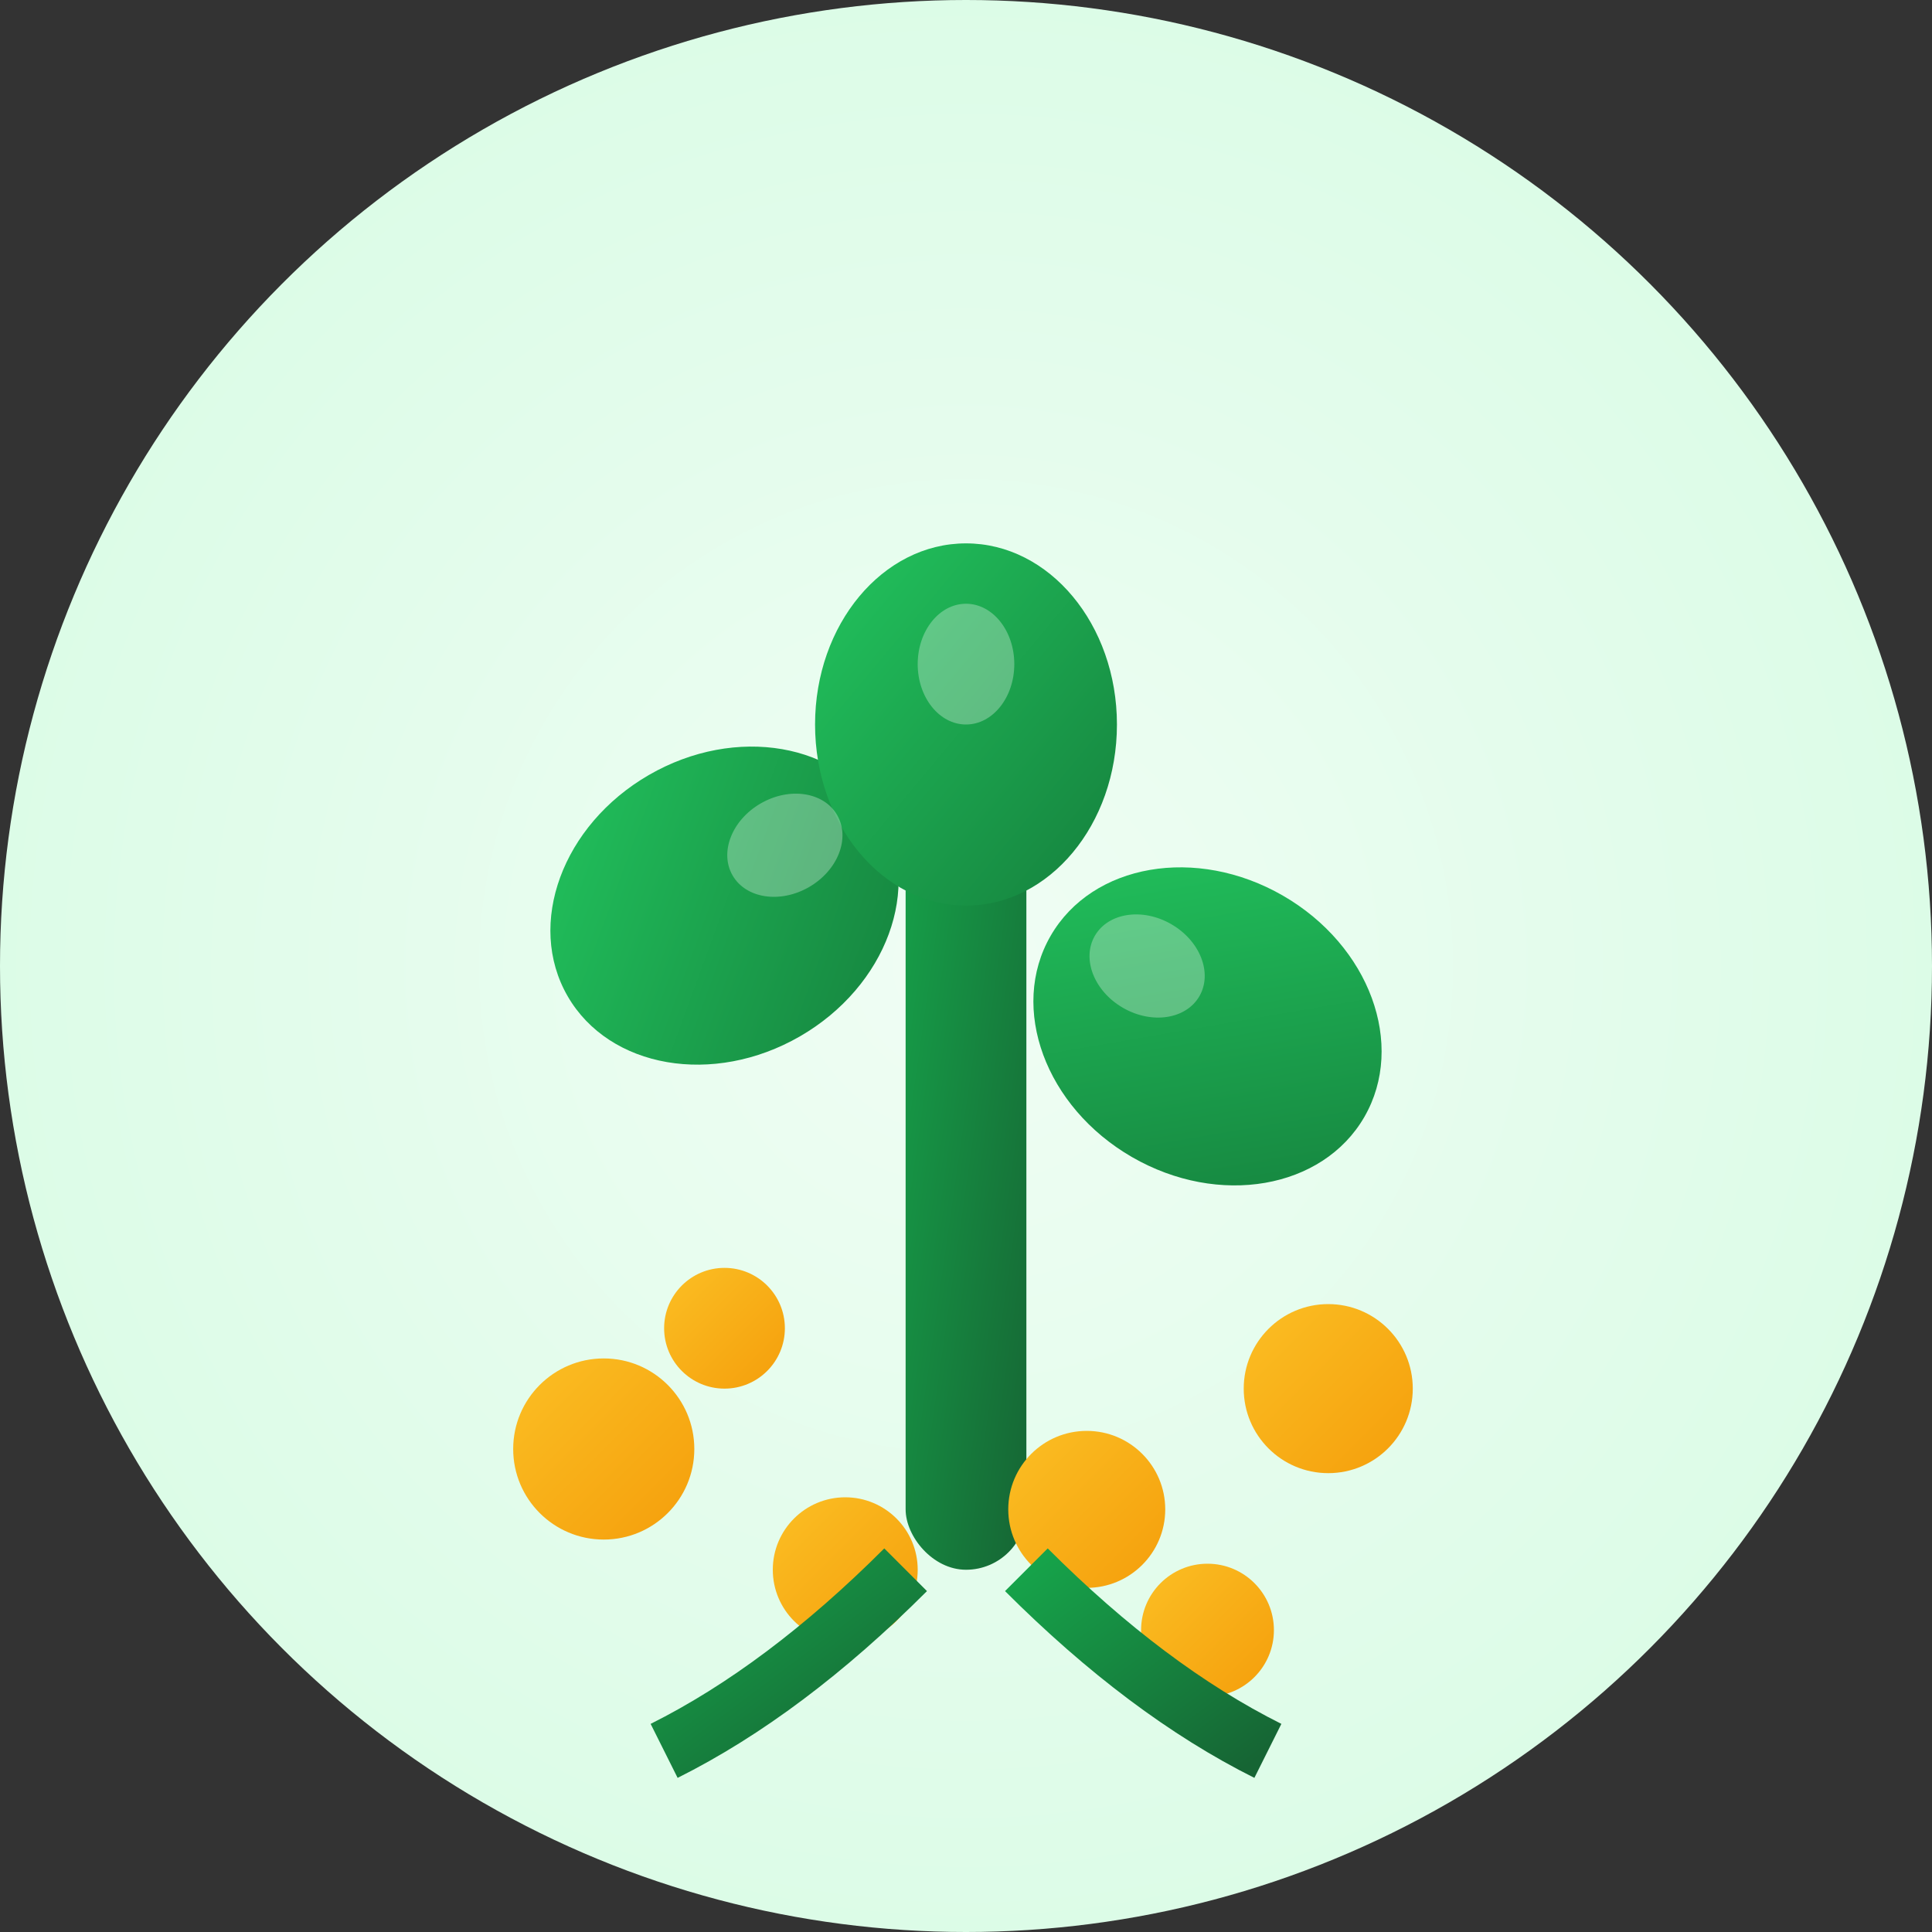 <svg xmlns="http://www.w3.org/2000/svg" viewBox="0 0 32 32" width="32" height="32">
  <rect x="0" y="0" width="32" height="32" fill="#333333" stroke="none"/>
  <defs>
    <!-- Градиенты для красивых цветов -->
    <linearGradient id="leafGradient" x1="0%" y1="0%" x2="100%" y2="100%">
      <stop offset="0%" style="stop-color:#22c55e;stop-opacity:1" />
      <stop offset="100%" style="stop-color:#15803d;stop-opacity:1" />
    </linearGradient>
    
    <linearGradient id="plantGradient" x1="0%" y1="0%" x2="100%" y2="100%">
      <stop offset="0%" style="stop-color:#16a34a;stop-opacity:1" />
      <stop offset="100%" style="stop-color:#166534;stop-opacity:1" />
    </linearGradient>
    
    <linearGradient id="fertilizerGradient" x1="0%" y1="0%" x2="100%" y2="100%">
      <stop offset="0%" style="stop-color:#fbbf24;stop-opacity:1" />
      <stop offset="100%" style="stop-color:#f59e0b;stop-opacity:1" />
    </linearGradient>
    
    <radialGradient id="backgroundGradient" cx="50%" cy="50%" r="50%">
      <stop offset="0%" style="stop-color:#f0fdf4;stop-opacity:1" />
      <stop offset="100%" style="stop-color:#dcfce7;stop-opacity:1" />
    </radialGradient>
  </defs>
  
  <!-- Фон -->
  <circle cx="16" cy="16" r="16" fill="url(#backgroundGradient)"/>
  
  <!-- Стебель растения -->
  <rect x="15" y="12" width="2" height="14" fill="url(#plantGradient)" rx="1"/>
  
  <!-- Левый лист -->
  <ellipse cx="12" cy="15" rx="3" ry="2.5" fill="url(#leafGradient)" transform="rotate(-30 12 15)"/>
  
  <!-- Правый лист -->
  <ellipse cx="20" cy="17" rx="3" ry="2.5" fill="url(#leafGradient)" transform="rotate(30 20 17)"/>
  
  <!-- Верхний лист (центральный) -->
  <ellipse cx="16" cy="12" rx="2.5" ry="3" fill="url(#leafGradient)"/>
  
  <!-- Гранулы удобрения -->
  <circle cx="10" cy="24" r="1.5" fill="url(#fertilizerGradient)"/>
  <circle cx="14" cy="26" r="1.2" fill="url(#fertilizerGradient)"/>
  <circle cx="18" cy="25" r="1.3" fill="url(#fertilizerGradient)"/>
  <circle cx="22" cy="23" r="1.4" fill="url(#fertilizerGradient)"/>
  <circle cx="12" cy="22" r="1" fill="url(#fertilizerGradient)"/>
  <circle cx="20" cy="27" r="1.1" fill="url(#fertilizerGradient)"/>
  
  <!-- Блики на листьях для объёма -->
  <ellipse cx="13" cy="14" rx="1" ry="0.8" fill="rgba(255,255,255,0.3)" transform="rotate(-30 13 14)"/>
  <ellipse cx="19" cy="16" rx="1" ry="0.8" fill="rgba(255,255,255,0.3)" transform="rotate(30 19 16)"/>
  <ellipse cx="16" cy="11" rx="0.8" ry="1" fill="rgba(255,255,255,0.3)"/>
  
  <!-- Корни (минимальные) -->
  <path d="M15 26 Q13 28 11 29" stroke="url(#plantGradient)" stroke-width="1" fill="none"/>
  <path d="M17 26 Q19 28 21 29" stroke="url(#plantGradient)" stroke-width="1" fill="none"/>
</svg> 